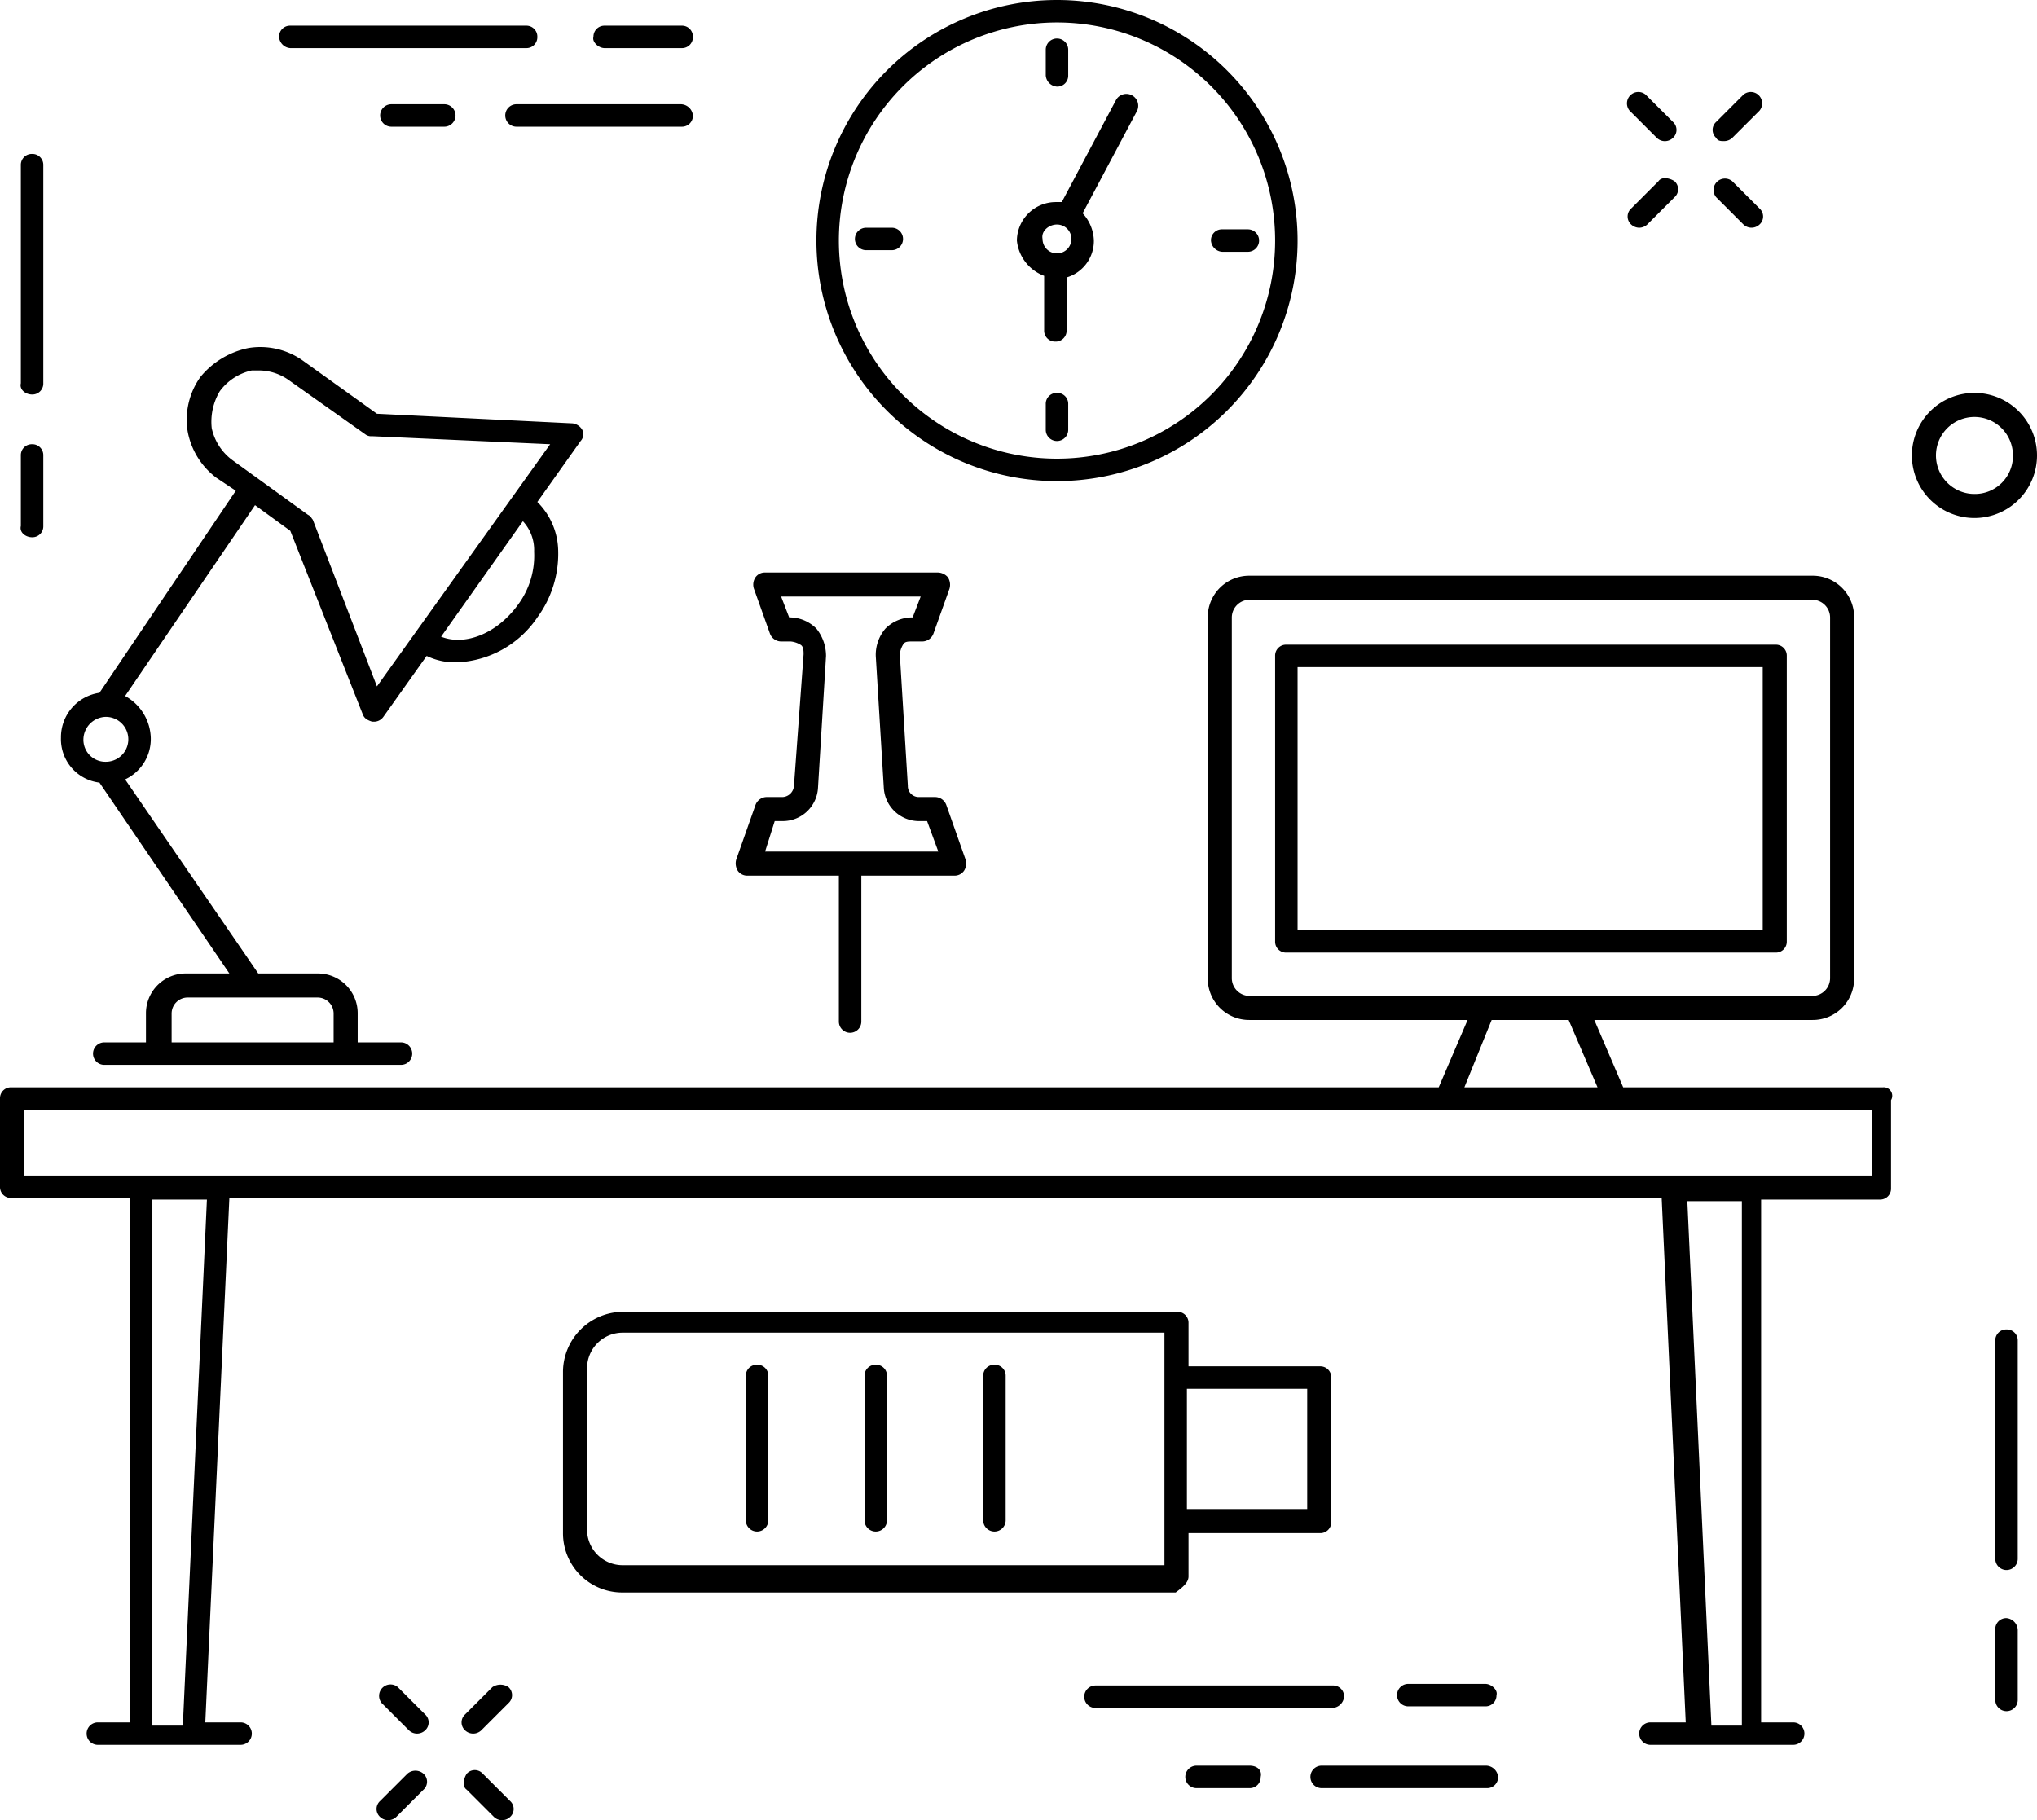 <?xml version="1.0" encoding="UTF-8"?> <svg xmlns="http://www.w3.org/2000/svg" viewBox="0 0 127 113.5"> <title>Ресурс 1</title> <g id="Слой_2" data-name="Слой 2"> <g id="Слой_1-2" data-name="Слой 1"> <path d="M6.2,48.8l8.1,11.9H11.6a2.48,2.48,0,0,0-2.5,2.5V65H6.5a.7.7,0,0,0,0,1.4H25A.7.7,0,0,0,25,65H22.3V63.2a2.48,2.48,0,0,0-2.5-2.5H16.1L7.8,48.6A2.78,2.78,0,0,0,9.4,46a3.08,3.08,0,0,0-1.6-2.6l8.1-11.9,2.2,1.6,4.5,11.4c.1.3.3.4.6.5h.1a.71.71,0,0,0,.6-.3l2.7-3.8a4.06,4.06,0,0,0,1.9.4,6.35,6.35,0,0,0,5-2.8,6.72,6.72,0,0,0,1.3-4.2,4.39,4.39,0,0,0-1.3-3l2.7-3.8a.62.62,0,0,0,.1-.7.82.82,0,0,0-.6-.4l-12.2-.6-4.6-3.3a4.58,4.58,0,0,0-3.4-.8,5.21,5.21,0,0,0-3,1.8,4.58,4.58,0,0,0-.8,3.4,4.68,4.68,0,0,0,1.8,2.9l1.2.8L6.2,43.2A2.8,2.8,0,0,0,3.8,46,2.73,2.73,0,0,0,6.2,48.8ZM20.8,63.2V65H10.7V63.2a1,1,0,0,1,1-1h8.1A1,1,0,0,1,20.8,63.2ZM33.3,34.4a5.13,5.13,0,0,1-1,3.3c-1.3,1.8-3.3,2.6-4.8,2l5.1-7.2A2.64,2.64,0,0,1,33.3,34.4ZM13.2,26.7a3.72,3.72,0,0,1,.5-2.3,3.36,3.36,0,0,1,2-1.3h.5a3.23,3.23,0,0,1,1.8.6l4.8,3.4a.6.6,0,0,0,.4.1l11.1.5L23.5,42.8l-4-10.4c-.1-.1-.1-.2-.3-.3l-4.7-3.4A3.36,3.36,0,0,1,13.2,26.7Zm-6.6,18h0a1.4,1.4,0,1,1,0,2.8,1.37,1.37,0,0,1-1.4-1.4A1.43,1.43,0,0,1,6.6,44.7Z"></path> <path d="M111.4,58.7V40.9a.68.68,0,0,0-.7-.7H80.2a.68.68,0,0,0-.7.7V58.7a.68.68,0,0,0,.7.7h30.5A.68.68,0,0,0,111.4,58.7Zm-1.5-.7h-29V41.6h29Z"></path> <path d="M2,24.6a.68.68,0,0,0,.7-.7V10.3A.68.68,0,0,0,2,9.6a.68.68,0,0,0-.7.7V23.9C1.2,24.3,1.6,24.6,2,24.6Z"></path> <path d="M2,33.5a.68.68,0,0,0,.7-.7V28.4a.68.68,0,0,0-.7-.7.68.68,0,0,0-.7.7v4.4C1.2,33.2,1.6,33.5,2,33.5Z"></path> <path d="M125.1,82.9a.68.68,0,0,0-.7.7V97.2a.7.7,0,1,0,1.4,0V83.6A.68.68,0,0,0,125.1,82.9Z"></path> <path d="M125.1,100.9a.68.68,0,0,0-.7.7V106a.7.7,0,1,0,1.4,0v-4.3A.77.77,0,0,0,125.1,100.9Z"></path> <path d="M24.8,105.2a.71.71,0,0,0-1,1l1.7,1.7a.73.73,0,0,0,1,0,.67.67,0,0,0,0-1Z"></path> <path d="M30.1,110.6a.67.67,0,0,0-1,0c-.2.3-.3.8,0,1l1.7,1.7a.73.73,0,0,0,1,0,.67.67,0,0,0,0-1Z"></path> <path d="M25.4,110.6l-1.7,1.7a.67.67,0,0,0,0,1,.73.73,0,0,0,1,0l1.7-1.7a.67.67,0,0,0,0-1A.76.76,0,0,0,25.4,110.6Z"></path> <path d="M30.7,105.2,29,106.9a.67.67,0,0,0,0,1,.73.73,0,0,0,1,0l1.7-1.7a.67.67,0,0,0,0-1A.9.9,0,0,0,30.7,105.2Z"></path> <path d="M103.3,8.6a.72.72,0,0,0,1,0,.67.67,0,0,0,0-1l-1.7-1.7a.71.71,0,0,0-1,1Z"></path> <path d="M108.7,14a.73.73,0,0,0,1,0,.67.67,0,0,0,0-1L108,11.3a.71.71,0,0,0-1,1Z"></path> <path d="M102.2,14.2a.76.76,0,0,0,.5-.2l1.7-1.7a.67.67,0,0,0,0-1c-.3-.2-.8-.3-1,0L101.7,13a.67.67,0,0,0,0,1A.76.76,0,0,0,102.2,14.2Z"></path> <path d="M107.5,8.8a.76.76,0,0,0,.5-.2l1.7-1.7a.71.71,0,0,0-1-1L107,7.6a.67.67,0,0,0,0,1C107.1,8.8,107.3,8.8,107.5,8.8Z"></path> <path d="M123.1,24.5a3.9,3.9,0,1,0,3.9,3.9A3.9,3.9,0,0,0,123.1,24.5Zm0,6.3a2.4,2.4,0,1,1,2.4-2.4A2.37,2.37,0,0,1,123.1,30.8Z"></path> <path d="M18.1,3H32.8a.68.68,0,0,0,.7-.7.68.68,0,0,0-.7-.7H18.1a.68.68,0,0,0-.7.7A.75.75,0,0,0,18.1,3Z"></path> <path d="M37.7,3h4.8a.68.68,0,0,0,.7-.7.68.68,0,0,0-.7-.7H37.7a.68.68,0,0,0-.7.7C36.9,2.6,37.3,3,37.7,3Z"></path> <path d="M42.4,6.5H32.2a.7.7,0,1,0,0,1.4H42.5a.68.68,0,0,0,.7-.7A.77.77,0,0,0,42.4,6.5Z"></path> <path d="M24.4,6.5a.7.7,0,1,0,0,1.4h3.3a.7.7,0,0,0,0-1.4Z"></path> <path d="M83.8,105.8a.68.68,0,0,0-.7-.7H68.3a.7.7,0,0,0,0,1.4H83A.77.77,0,0,0,83.8,105.8Z"></path> <path d="M92.6,105H87.8a.7.7,0,0,0,0,1.4h4.8a.68.68,0,0,0,.7-.7C93.4,105.4,93,105,92.6,105Z"></path> <path d="M92.6,110.1H82.4a.7.7,0,0,0,0,1.4H92.7a.68.68,0,0,0,.7-.7A.77.77,0,0,0,92.6,110.1Z"></path> <path d="M77.9,110.1H74.6a.7.7,0,0,0,0,1.4h3.3a.68.68,0,0,0,.7-.7C78.7,110.4,78.4,110.1,77.9,110.1Z"></path> <path d="M117.4,67.8H101.2l-1.8-4.2H113a2.58,2.58,0,0,0,2.6-2.6V38.5a2.58,2.58,0,0,0-2.6-2.6H77.9a2.58,2.58,0,0,0-2.6,2.6V61a2.58,2.58,0,0,0,2.6,2.6H91.5l-1.8,4.2H.7a.68.68,0,0,0-.7.7V74a.68.68,0,0,0,.7.7H8.1v32.7h-2a.7.7,0,1,0,0,1.4H15a.7.7,0,0,0,0-1.4H12.8l1.5-32.7h89.3l1.5,32.7h-2.2a.7.7,0,1,0,0,1.4h8.9a.7.7,0,0,0,0-1.4h-2V74.8h7.4a.68.68,0,0,0,.7-.7V68.6A.53.53,0,0,0,117.4,67.8ZM76.8,61V38.5a1.11,1.11,0,0,1,1.1-1.1H113a1.11,1.11,0,0,1,1.1,1.1V61a1.11,1.11,0,0,1-1.1,1.1H77.9A1.11,1.11,0,0,1,76.8,61ZM93,63.6h4.8l1.8,4.2H91.3Zm-81.6,44H9.5V74.8h3.4Zm97.2,0h-1.9l-1.5-32.7h3.4Zm8.1-34.3H1.5V69.2H116.7Z"></path> <path d="M65.1,17.2v3.4a.68.68,0,0,0,.7.7h0a.68.68,0,0,0,.7-.7V17.3A2.37,2.37,0,0,0,68.2,15a2.61,2.61,0,0,0-.7-1.7l3.4-6.4a.74.74,0,0,0-1.3-.7l-3.4,6.4h-.4A2.43,2.43,0,0,0,63.4,15,2.63,2.63,0,0,0,65.1,17.2Zm.8-3.2a.9.9,0,1,1-.9.9C64.9,14.4,65.4,14,65.9,14Z"></path> <path d="M65.9,30a15,15,0,1,0-15-15A15,15,0,0,0,65.9,30Zm0-28.6A13.6,13.6,0,1,1,52.3,15,13.61,13.61,0,0,1,65.9,1.4Z"></path> <path d="M65.9,5.4a.68.68,0,0,0,.7-.7V3.1a.7.7,0,0,0-1.4,0V4.7A.75.75,0,0,0,65.9,5.4Z"></path> <path d="M55.6,14.2H54a.7.7,0,0,0,0,1.4h1.6a.7.7,0,1,0,0-1.4Z"></path> <path d="M65.9,24.5a.68.68,0,0,0-.7.7v1.6a.7.7,0,1,0,1.4,0V25.2A.68.68,0,0,0,65.9,24.5Z"></path> <path d="M76.2,15.7h1.6a.7.7,0,1,0,0-1.4H76.2a.68.68,0,0,0-.7.7A.75.75,0,0,0,76.2,15.7Z"></path> <path d="M74.1,98.3V95.6h8.2a.68.68,0,0,0,.7-.7v-9a.68.68,0,0,0-.7-.7H74.1V82.5a.68.68,0,0,0-.7-.7H38.8a3.76,3.76,0,0,0-3.7,3.7V95.6a3.69,3.69,0,0,0,3.7,3.7H73.3C73.7,99,74.1,98.7,74.1,98.3Zm7.4-11.7v7.5H74V86.6Zm-8.9,11H38.8a2.22,2.22,0,0,1-2.2-2.2V85.3a2.22,2.22,0,0,1,2.2-2.2H72.6V97.6Z"></path> <path d="M47.2,85.1a.68.68,0,0,0-.7.7v9a.7.7,0,1,0,1.4,0v-9A.68.68,0,0,0,47.2,85.1Z"></path> <path d="M54.6,85.1a.68.68,0,0,0-.7.7v9a.7.7,0,1,0,1.4,0v-9A.68.68,0,0,0,54.6,85.1Z"></path> <path d="M62,85.1a.68.68,0,0,0-.7.7v9a.7.7,0,1,0,1.4,0v-9A.68.68,0,0,0,62,85.1Z"></path> <path d="M46.6,54.6h5.7v9.1a.7.7,0,1,0,1.4,0V54.6h5.8a.71.71,0,0,0,.6-.3.82.82,0,0,0,.1-.7L59,50.2a.75.75,0,0,0-.7-.5h-1a.68.68,0,0,1-.7-.7l-.5-8.2a1.42,1.42,0,0,1,.2-.6c.1-.2.3-.2.6-.2h.6a.75.75,0,0,0,.7-.5l1-2.8a.88.88,0,0,0-.1-.7.86.86,0,0,0-.6-.3H47.7a.71.71,0,0,0-.6.3.82.82,0,0,0-.1.7l1,2.8a.75.75,0,0,0,.7.5h.6a1.42,1.42,0,0,1,.6.2c.2.1.2.4.2.6L49.5,49a.75.75,0,0,1-.7.7h-1a.75.75,0,0,0-.7.5l-1.2,3.4a.88.88,0,0,0,.1.7A.71.71,0,0,0,46.6,54.6Zm1.7-3.4h.5A2.2,2.2,0,0,0,51,49.1l.5-8.2a2.72,2.72,0,0,0-.6-1.7,2.36,2.36,0,0,0-1.6-.7h-.1l-.5-1.3h8.7l-.5,1.3h-.1a2.36,2.36,0,0,0-1.6.7,2.52,2.52,0,0,0-.6,1.7l.5,8.2a2.2,2.2,0,0,0,2.2,2.1h.5l.7,1.9H47.7Z"></path> </g> </g> </svg> 